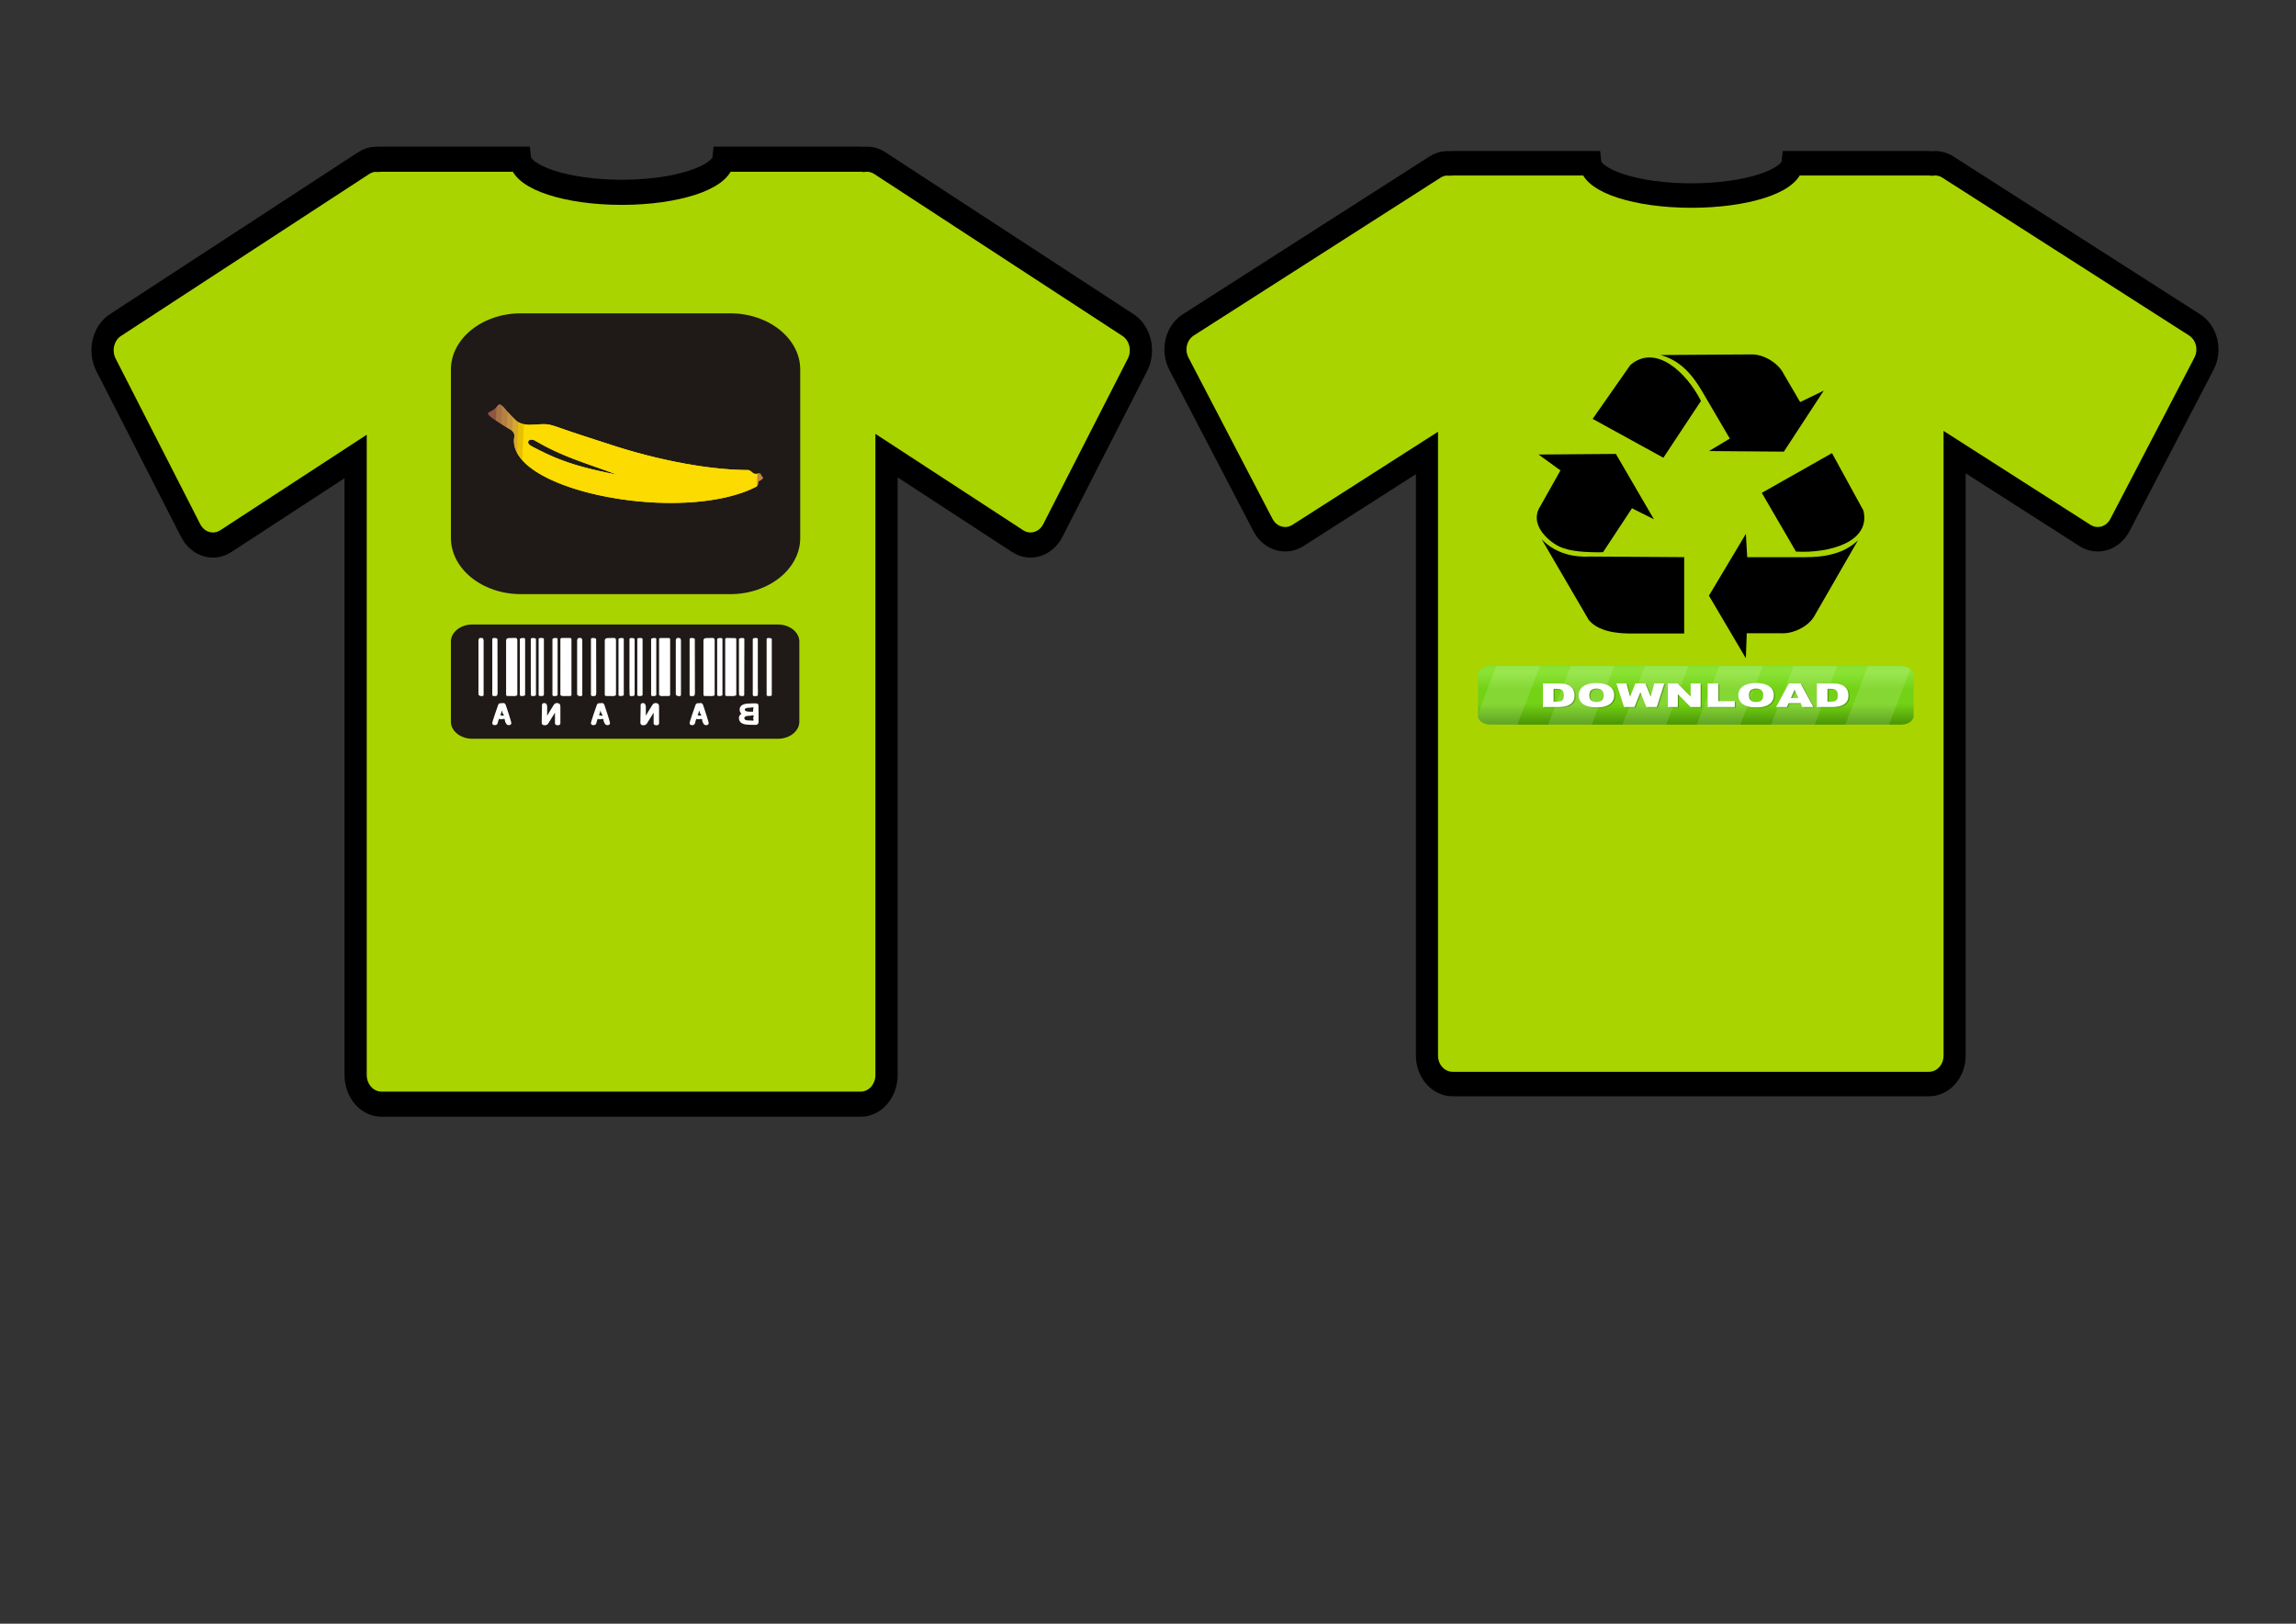 <?xml version="1.0"?><svg width="1052.362" height="744.094" xmlns="http://www.w3.org/2000/svg" xmlns:xlink="http://www.w3.org/1999/xlink">
 <rect width="100%" height="100%" fill="#333333" stroke="none"/>
 <title>grey t shirt template</title>
 <defs>
  <symbol id="svg_48" height="172.516" width="213.118">

   <g transform="translate(-6.919, -207.808)" id="svg_41">
    <path fill="#aad400" stroke="#000000" stroke-width="4.468" stroke-miterlimit="4" d="m64.088,210.044c-0.837,0.023 -1.682,0.251 -2.461,0.701l-49.875,28.796c-2.492,1.439 -3.337,4.598 -1.898,7.09l16.99,29.432c1.439,2.492 4.605,3.337 7.097,1.898l26.066,-15.048l0,109.98c0,2.877 2.321,5.199 5.199,5.199l96.29,0c2.877,0 5.191,-2.321 5.191,-5.199l0,-110.133l26.336,15.201c2.492,1.439 5.651,0.593 7.09,-1.898l16.99,-29.432c1.439,-2.492 0.593,-5.651 -1.898,-7.09l-49.868,-28.796c-1.012,-0.584 -2.139,-0.792 -3.213,-0.664c-0.206,-0.025 -0.415,-0.036 -0.628,-0.036l-27.584,0c-0.408,3.273 -9.411,5.892 -20.436,5.892c-11.025,0 -20.021,-2.62 -20.429,-5.892l-27.84,0c-0.167,0 -0.333,0.014 -0.496,0.029c-0.207,-0.02 -0.411,-0.035 -0.621,-0.029z" id="svg_42"/>
   </g>
  </symbol>
  <symbol id="svg_55" viewBox="0 0 10561 16000">bananafoodbananafruitOpen Clip Art Librarymateyaimage/svg+xml59en
   <path fill="#1f1a17" d="m672,11703l9245,0l33,1l32,3l32,4l32,5l62,16l29,11l30,11l28,13l28,14l27,16l26,17l25,18l25,19l23,20l23,22l21,22l20,23l38,50l16,26l16,27l14,28l13,29l12,29l10,30l9,30l7,31l6,32l4,32l2,33l1,33l0,3007l-1,34l-2,32l-4,32l-6,32l-7,31l-9,31l-10,30l-12,29l-13,28l-14,28l-16,27l-16,26l-38,50l-20,23l-21,23l-23,21l-23,20l-25,20l-25,18l-26,16l-27,16l-28,14l-28,13l-30,12l-29,10l-31,9l-31,7l-32,6l-32,4l-32,2l-33,1l-9245,0l-33,-1l-33,-2l-32,-4l-32,-6l-31,-7l-30,-9l-30,-10l-30,-12l-28,-13l-28,-14l-27,-16l-26,-16l-25,-18l-25,-20l-23,-20l-23,-21l-21,-23l-20,-23l-19,-24l-18,-26l-17,-26l-16,-27l-14,-28l-13,-28l-12,-29l-10,-30l-9,-31l-7,-31l-10,-64l-2,-32l-1,-34l0,-3007l1,-33l2,-33l10,-64l7,-31l9,-30l10,-30l12,-29l13,-29l14,-28l16,-27l17,-26l18,-25l19,-25l20,-23l21,-22l23,-22l23,-20l25,-19l25,-18l26,-17l27,-16l28,-14l28,-13l60,-22l30,-8l31,-8l32,-5l32,-4l33,-3l33,-1z"/>
   <path fill="#1f1a17" d="m2112,0l6337,0l108,3l107,8l105,13l104,19l102,24l100,28l98,34l96,38l93,42l91,47l89,51l86,55l82,59l80,63l77,66l74,70l70,74l66,77l63,80l59,82l55,86l51,89l47,91l42,93l38,96l34,98l28,100l24,102l19,104l13,105l8,107l3,108l0,6337l-3,108l-8,107l-13,106l-19,103l-24,102l-28,100l-34,98l-38,96l-42,94l-47,91l-51,88l-55,86l-59,83l-63,80l-66,76l-70,74l-74,70l-77,66l-80,63l-82,59l-86,55l-89,51l-91,47l-93,43l-96,38l-98,33l-100,29l-102,23l-104,19l-105,13l-107,9l-108,2l-6337,0l-108,-2l-107,-9l-105,-13l-104,-19l-102,-23l-100,-29l-98,-33l-96,-38l-93,-43l-91,-47l-89,-51l-86,-55l-83,-59l-79,-63l-77,-66l-74,-70l-70,-74l-66,-76l-63,-80l-59,-83l-55,-86l-51,-88l-47,-91l-42,-94l-38,-96l-34,-98l-28,-100l-24,-102l-19,-103l-13,-106l-8,-107l-3,-108l0,-6337l3,-108l8,-107l13,-105l19,-104l24,-102l28,-100l34,-98l38,-96l42,-93l47,-91l51,-89l55,-86l59,-82l63,-80l66,-77l70,-74l74,-70l77,-66l79,-63l83,-59l86,-55l89,-51l91,-47l93,-42l96,-38l98,-34l100,-28l102,-24l104,-19l105,-13l107,-8l108,-3z"/>
   <path fill="#8f5444" d="m1293,6028l16,473l-10,-13l-8,-13l-7,-15l-10,-30l-6,-30l-1,-14l-3,-27l-3,-22l-2,-9l-3,-8l-3,-5l-4,-4l-16,-8l-15,-10l-14,-9l-14,-10l-12,-11l-11,-10l-10,-11l-8,-10l-7,-10l-6,-10l-5,-9l-3,-9l-1,-8l0,-7l1,-6l4,-6l12,-15l9,-13l7,-13l6,-13l6,-14l8,-17l10,-21l13,-24l3,-5l7,-7l5,-3l4,-2l10,-2l6,0l12,1l13,2l14,3l16,4z"/>
   <path fill="#bc8942" d="m1129,6197l-1,-23l2,-4l2,-3l12,-15l9,-13l7,-13l6,-13l6,-14l8,-17l10,-21l13,-24l4,-6l5,-5l5,-4l5,-2l7,-1l6,-1l8,0l7,1l36,8l43,10l9,2l19,0l8,-2l9,-2l9,-3l16,-8l16,-11l16,-12l30,-28l22,638l-37,-21l-72,-42l-36,-22l-16,-12l-7,-6l-6,-7l-6,-8l-6,-7l-8,-16l-8,-17l-5,-17l-4,-17l-3,-17l-4,-32l-3,-28l-2,-11l-4,-12l-2,-4l-2,-2l-3,-2l-23,-13l-21,-14l-20,-15l-16,-15l-15,-15l-11,-15l-5,-7l-4,-7l-3,-7l-2,-6z"/>
   <path fill="#fcdb00" d="m1309,6501l-16,-473l8,3l18,4l10,2l9,2l18,0l18,-4l8,-3l8,-4l9,-4l15,-10l16,-12l15,-14l14,-14l15,-14l14,-14l15,-14l14,-12l8,-5l7,-5l8,-5l7,-3l16,-6l8,-1l8,0l12,-1l36,0l29,805l-42,-19l-41,-21l-80,-42l-40,-22l-39,-22l-38,-23l-38,-24l-8,-5l-8,-6l-6,-7l-7,-7z"/>
   <path fill="#fcdb00" d="m1483,6611l-22,-638l28,-28l15,-13l21,-18l8,-5l7,-4l8,-3l7,-3l8,-3l8,-1l8,0l27,-1l54,0l54,-2l28,-1l27,-1l28,-1l31,886l-45,-19l-44,-19l-88,-40l-43,-21l-42,-21l-42,-22l-41,-22z"/>
   <path fill="#fcdb00" d="m1656,6699l-29,-805l168,-4l43,-2l42,-2l43,-3l43,-2l34,960l-45,-16l-88,-34l-43,-17l-43,-18l-42,-18l-42,-19l-41,-20z"/>
   <path fill="#fcdb00" d="m1828,6775l-31,-886l42,-1l42,-2l42,-3l42,-2l42,-3l43,-3l43,-4l43,-3l36,1029l-45,-13l-44,-15l-43,-14l-43,-15l-43,-16l-84,-32l-42,-17z"/>
   <path fill="#fcdb00" d="m2000,6841l-34,-960l126,-9l42,-4l43,-4l42,-4l86,-8l38,1094l-88,-24l-129,-39l-126,-42z"/>
   <path fill="#fcdb00" d="m2172,6897l-36,-1029l41,-4l84,-8l43,-4l84,-10l86,-10l40,1155l-44,-10l-43,-10l-129,-33l-43,-12l-42,-12l-41,-13z"/>
   <path fill="#fcdb00" d="m2343,6946l-38,-1094l168,-20l42,-6l43,-5l42,-6l43,-6l42,1214l-44,-9l-129,-27l-43,-10l-84,-20l-42,-11z"/>
   <path fill="#fcdb00" d="m2514,6987l-40,-1155l42,-6l42,-5l126,-18l42,-7l43,-6l42,-7l45,1269l-44,-7l-43,-7l-86,-16l-42,-8l-43,-9l-84,-18z"/>
   <path fill="#fcdb00" d="m2685,7023l-42,-1214l42,-6l42,-7l42,-6l126,-21l43,-7l42,-8l46,1323l-129,-18l-43,-7l-42,-7l-43,-7l-42,-8l-42,-7z"/>
   <path fill="#fcdb00" d="m2856,7052l-45,-1269l126,-21l43,-8l42,-8l42,-7l42,-8l43,-9l48,1374l-43,-4l-129,-15l-43,-6l-84,-12l-42,-7z"/>
   <path fill="#fcdb00" d="m3026,7077l-46,-1323l42,-8l42,-7l84,-16l42,-9l43,-8l84,-18l50,1423l-43,-3l-86,-8l-42,-4l-43,-4l-42,-5l-43,-5l-42,-5z"/>
   <path fill="#fcdb00" d="m3197,7096l-48,-1374l84,-16l210,-45l43,-9l51,1469l-86,-4l-42,-3l-86,-6l-126,-12z"/>
   <path fill="#fcdb00" d="m3367,7111l-50,-1423l168,-36l43,-10l42,-10l42,-9l42,-11l53,1516l-43,-1l-43,-2l-42,-2l-43,-2l-42,-2l-43,-2l-84,-6z"/>
   <path fill="#fcdb00" d="m3537,7121l-51,-1469l294,-70l42,-11l55,1560l-43,-1l-43,0l-42,-1l-43,-1l-42,-1l-43,-2l-84,-4z"/>
   <path fill="#fcdb00" d="m3707,7128l-53,-1516l126,-30l210,-55l56,1603l-42,0l-43,1l-85,0l-42,-1l-43,0l-84,-2z"/>
   <path fill="#fcdb00" d="m3877,7131l-55,-1560l126,-33l43,-11l42,-11l42,-12l42,-11l42,-12l57,1644l-43,1l-42,2l-43,1l-42,1l-42,0l-43,1l-84,0z"/>
   <path fill="#fcdb00" d="m4046,7130l-56,-1603l43,-11l42,-12l42,-11l210,-60l58,1684l-42,2l-43,2l-84,4l-43,1l-42,2l-42,1l-43,1z"/>
   <path fill="#fcdb00" d="m4216,7125l-57,-1644l168,-48l42,-13l42,-12l84,-26l60,1723l-43,3l-84,6l-43,3l-84,4l-43,2l-42,2z"/>
   <path fill="#fcdb00" d="m4385,7117l-58,-1684l42,-13l42,-12l210,-65l41,-14l62,1760l-42,5l-43,4l-42,3l-42,4l-43,3l-84,6l-43,3z"/>
   <path fill="#fcdb00" d="m4555,7105l-60,-1723l126,-39l42,-14l42,-13l42,-14l41,-14l42,-14l63,1797l-42,5l-43,5l-84,8l-42,5l-43,4l-42,3l-42,4z"/>
   <path fill="#fcdb00" d="m4724,7089l-62,-1760l43,-13l168,-56l41,-14l42,-14l42,-15l64,1832l-42,5l-42,6l-43,6l-126,15l-43,4l-42,4z"/>
   <path fill="#fcdb00" d="m4893,7071l-63,-1797l42,-14l43,-14l42,-14l42,-15l41,-15l42,-14l84,-30l65,1865l-42,7l-43,6l-42,7l-42,6l-42,5l-42,6l-43,6l-42,5z"/>
   <path fill="#fcdb00" d="m5062,7049l-64,-1832l42,-14l126,-45l42,-16l84,-30l41,-16l66,1898l-42,8l-168,28l-42,6l-43,7l-42,6z"/>
   <path fill="#fcdb00" d="m5231,7023l-65,-1865l42,-15l42,-16l42,-15l126,-48l41,-16l42,-16l67,1930l-210,40l-43,7l-84,14z"/>
   <path fill="#fcdb00" d="m5399,6994l-66,-1898l120,-45l40,-16l40,-15l40,-16l39,-16l40,-15l16,-7l36,1027l-38,18l-37,17l-74,36l76,-18l37,-10l37,-9l31,899l-41,9l-126,27l-43,8l-42,8l-42,9l-43,7z"/>
   <path fill="#fcdb00" d="m5568,6962l-67,-1930l19,-7l18,-8l38,-14l19,-8l19,-7l19,-8l19,-7l183,-74l36,1017l-40,18l-40,19l-40,18l-39,18l-40,19l-39,18l-78,38l123,-30l40,-10l117,-30l38,-10l32,903l-84,20l-42,9l-42,10l-84,18l-43,9l-42,9z"/>
   <path fill="#fcdb00" d="m5736,6926l-31,-899l44,-11l86,-22l84,-22l41,-12l41,-11l40,-11l32,906l-42,11l-41,10l-42,11l-42,10l-42,11l-43,10l-42,10l-43,9zm-32,-933l-36,-1027l335,-135l35,1011l-42,19l-42,18l-168,76l-82,38z"/>
   <path fill="#fcdb00" d="m5905,6887l-32,-903l44,-12l43,-12l43,-11l42,-12l42,-11l82,-24l40,-12l32,906l-42,12l-41,12l-42,12l-126,33l-43,11l-42,11zm-34,-971l-36,-1017l45,-18l43,-18l43,-17l84,-34l40,-16l41,-16l39,-16l35,1004l-42,19l-42,18l-42,19l-42,18l-42,19l-41,18l-42,19l-41,18z"/>
   <path fill="#fcdb00" d="m6073,6844l-32,-906l44,-12l86,-24l42,-13l42,-12l41,-12l41,-13l40,-12l32,905l-42,13l-41,13l-42,12l-42,13l-126,36l-43,12zm-35,-1002l-35,-1011l44,-18l44,-17l43,-17l42,-17l82,-34l40,-16l39,-16l35,999l-42,19l-42,18l-42,19l-84,36l-41,18l-42,19l-41,18z"/>
   <path fill="#fcdb00" d="m6241,6796l-32,-906l44,-12l86,-26l42,-13l42,-14l82,-26l40,-14l32,904l-42,14l-41,14l-42,14l-41,13l-43,13l-42,14l-42,13l-43,12zm-36,-1028l-35,-1004l45,-18l43,-18l86,-34l82,-34l40,-16l39,-16l34,993l-84,38l-42,18l-42,19l-41,18l-84,36l-41,18z"/>
   <path fill="#fcdb00" d="m6409,6745l-32,-905l44,-14l43,-14l126,-42l41,-14l41,-15l41,-14l31,901l-82,30l-42,15l-41,15l-43,14l-42,15l-42,14l-43,14zm-37,-1050l-35,-999l45,-18l44,-18l43,-17l84,-34l40,-17l40,-16l39,-16l34,985l-84,38l-42,20l-42,18l-41,19l-42,19l-41,18l-42,18z"/>
   <path fill="#fcdb00" d="m6577,6689l-32,-904l43,-14l86,-30l42,-15l41,-16l42,-15l41,-16l40,-16l32,899l-41,17l-41,16l-126,48l-42,15l-43,16l-42,15zm-38,-1068l-34,-993l45,-18l44,-18l43,-18l42,-17l82,-34l78,-32l34,975l-126,60l-42,19l-41,19l-42,19l-41,19l-42,19z"/>
   <path fill="#fcdb00" d="m6744,6628l-31,-901l43,-16l42,-16l43,-16l42,-17l41,-16l42,-17l41,-17l40,-18l32,896l-123,54l-126,51l-43,17l-43,16zm-38,-1083l-34,-985l45,-19l44,-18l43,-18l43,-17l41,-18l40,-16l40,-17l39,-17l33,963l-42,22l-42,20l-42,21l-42,20l-41,20l-42,20l-41,20l-42,19z"/>
   <path fill="#fcdb00" d="m6912,6562l-32,-899l43,-17l42,-17l126,-54l41,-18l41,-19l42,-19l31,893l-41,20l-123,57l-42,19l-43,18l-42,19l-43,17zm-39,-1096l-34,-975l45,-19l44,-19l44,-18l42,-18l41,-17l80,-34l39,-17l33,948l-126,66l-42,21l-41,21l-42,20l-41,21l-42,20z"/>
   <path fill="#fcdb00" d="m7079,6490l-32,-896l43,-18l84,-38l41,-20l42,-19l42,-20l82,-42l31,890l-40,22l-40,21l-41,20l-42,21l-84,40l-43,20l-43,19zm-39,-1107l-33,-963l22,-9l46,-20l44,-18l21,-10l22,-9l21,-9l22,-10l22,-9l40,-18l20,-8l36,-16l18,-7l32,928l-42,23l-42,24l-41,22l-42,23l-42,22l-41,22l-42,21l-41,21z"/>
   <path fill="#fcdb00" d="m7246,6412l-31,-893l41,-20l42,-20l42,-21l41,-21l42,-21l42,-22l41,-22l42,-23l31,884l-80,46l-82,46l-42,22l-86,44l-43,21zm-39,-1115l-33,-948l9,-4l53,-23l49,-21l44,-19l42,-18l38,-15l36,-14l33,-12l30,-11l32,895l-84,50l-42,24l-41,24l-42,23l-41,24l-42,22l-41,23z"/>
   <path fill="#fcdb00" d="m7412,6327l-31,-890l42,-21l41,-22l42,-22l41,-23l84,-46l41,-24l42,-25l31,875l-39,26l-40,25l-41,26l-41,25l-42,24l-43,25l-43,24l-44,23zm-39,-1122l-32,-928l56,-23l51,-20l45,-17l41,-14l39,-11l36,-9l34,-6l34,-5l29,830l-84,54l-42,26l-41,25l-42,25l-41,25l-41,24l-42,24z"/>
   <path fill="#fcdb00" d="m7579,6233l-31,-884l82,-46l41,-24l42,-24l41,-25l42,-25l42,-26l43,-26l30,859l-39,29l-80,56l-41,28l-42,27l-43,28l-43,26l-44,27zm-39,-1126l-32,-895l24,-8l22,-7l22,-6l40,-10l40,-6l19,-3l19,-1l20,-2l41,0l43,1l48,2l25,719l-41,29l-84,56l-41,27l-42,27l-41,26l-41,25l-41,26z"/>
   <path fill="#fcdb00" d="m7745,6129l-31,-875l41,-24l123,-75l42,-26l84,-54l43,-28l29,831l-38,33l-39,32l-40,32l-41,31l-42,32l-43,31l-43,30l-45,30zm-39,-1127l-29,-830l33,-2l34,-1l36,0l39,1l42,3l47,3l51,4l57,4l21,591l-9,5l-8,6l-18,12l-37,27l-38,27l-74,52l-74,50l-37,24l-36,24z"/>
   <path fill="#fcdb00" d="m7911,6012l-30,-859l30,-19l31,-19l62,-40l31,-21l32,-20l31,-21l32,-22l15,-10l13,-10l11,-11l11,-10l10,-11l8,-11l7,-11l6,-11l29,814l-37,38l-38,38l-39,37l-41,36l-41,37l-44,36l-44,35l-45,35zm-40,-1121l-25,-719l29,2l30,2l33,2l35,3l37,3l41,2l43,3l46,3l12,1l34,0l21,593l-7,-8l-8,-7l-9,-6l-10,-5l-11,-4l-11,-3l-12,-2l-13,-1l-14,1l-14,2l-15,3l-15,5l-16,7l-17,8l-16,10l-17,12l-33,24l-33,23l-32,23l-33,23z"/>
   <path fill="#fcdb00" d="m8076,5878l-29,-831l20,-14l63,-42l17,-11l15,-12l13,-13l11,-12l10,-13l9,-12l7,-13l6,-13l4,-12l3,-12l2,-12l0,-12l-2,-22l-3,-10l-5,-10l-5,-9l-6,-8l-7,-8l-8,-7l-9,-6l-10,-5l-10,-4l-12,-3l-24,-2l-14,1l-14,2l-14,3l-15,5l-32,14l-21,-591l29,2l30,2l32,2l33,2l29,1l28,0l28,-2l27,-2l27,-3l52,-10l24,-7l48,1355l-35,46l-36,46l-38,45l-40,44l-42,44l-44,44l-45,43l-47,42z"/>
   <path fill="#fcdb00" d="m8240,5720l-29,-814l5,-8l3,-9l3,-8l2,-9l2,-8l1,-8l0,-16l-1,-8l-1,-7l-4,-14l-3,-7l-3,-6l-8,-12l-21,-593l26,-1l24,-1l48,-6l24,-4l22,-5l23,-6l21,-6l42,-14l20,-8l19,-9l18,-9l17,-9l17,-10l15,-10l41,1147l-14,32l-30,62l-17,30l-17,31l-18,30l-19,31l-20,30l-21,29l-21,30l-23,29l-23,30l-24,29l-24,28l-26,29l-26,28z"/>
   <path fill="#e9c000" d="m8403,5524l-48,-1355l20,-5l20,-7l19,-7l18,-7l18,-8l17,-8l17,-9l15,-8l15,-10l14,-9l14,-10l24,-20l11,-10l10,-11l9,-11l24,-29l23,-29l22,-27l21,-27l18,512l-8,10l-16,22l-12,24l-6,13l-5,13l-4,14l-4,15l-2,15l-3,16l-1,16l0,36l1,19l2,20l4,28l2,29l2,28l1,29l0,56l-1,28l-2,28l-6,56l-4,28l-5,27l-6,28l-6,27l-14,54l-8,27l-9,27l-10,27l-10,26l-11,27l-11,26l-12,26l-13,26l-42,78l-15,25l-16,26l-51,75z"/>
   <path fill="#d5a831" d="m8563,5242l-41,-1147l22,-16l20,-16l17,-17l15,-17l38,-47l35,-44l33,-41l31,-40l30,-39l29,-38l56,-76l21,590l-47,33l-44,33l-22,17l-20,17l-18,19l-17,20l-8,10l-8,11l-7,11l-12,24l-5,12l-5,13l-4,14l-3,14l-3,15l-2,16l-1,16l0,35l1,18l2,20l5,37l2,38l2,37l0,37l-1,37l-2,37l-4,37l-5,36l-6,36l-7,36l-8,36l-10,36l-22,70l-13,35l-14,35z"/>
   <path fill="#c59340" d="m8704,4429l-18,-512l32,-41l30,-39l30,-38l84,-114l28,-40l29,-42l27,-37l23,-32l22,-27l19,-23l24,679l-29,23l-30,24l-31,25l-33,26l-28,22l-56,40l-54,40l-25,21l-12,10l-11,11l-11,12l-10,12z"/>
   <path fill="#b68144" d="m8869,4294l-21,-590l18,-25l17,-24l36,-52l30,-42l27,-36l24,-29l21,-24l10,-9l9,-8l8,-7l9,-6l7,-4l8,-4l7,-2l6,-1l7,1l6,1l6,2l5,3l12,8l5,6l6,6l11,15l12,17l12,19l14,21l1,1l17,497l-29,24l-31,25l-33,27l-35,28l-36,30l-39,32l-41,33l-44,34l-10,9l-22,16l-10,8z"/>
   <path fill="#a87247" d="m9034,4163l-24,-679l16,-17l15,-13l13,-10l12,-7l5,-2l6,-2l10,-2l15,3l4,2l9,6l9,8l9,9l8,12l19,27l21,32l8,12l9,13l10,11l9,12l21,22l22,21l22,19l24,19l25,17l26,17l7,187l-26,25l-29,27l-34,31l-38,33l-44,36l-48,40l-53,44l-58,47z"/>
   <path fill="#8f5444" d="m9199,4028l-17,-497l9,14l10,14l11,13l11,12l12,13l11,12l13,11l12,11l26,21l28,20l28,19l30,18l16,9l13,10l6,5l5,6l4,5l3,6l4,12l0,13l-1,7l-2,7l-3,8l-4,8l-6,9l-6,10l-7,10l-9,10l-20,23l-25,26l-30,28l-35,32l-41,35l-46,40z"/>
   <path fill="#8f5444" d="m9364,3880l-7,-187l26,16l12,7l10,7l9,7l8,7l5,8l4,8l3,9l0,10l-1,10l-3,11l-6,11l-7,13l-10,14l-12,15l-15,16l-16,18z"/>
   <path fill="#fff" d="m2268,14343l-1,12l-2,10l-2,5l-2,4l-3,4l-6,6l-4,3l-4,2l-5,2l-10,2l-12,1l-115,0l-24,1l-17,0l-10,1l-3,0l2,1l3,0l-28,-2l-24,-4l-11,-2l-10,-3l-9,-3l-8,-3l-7,-3l-6,-4l-9,-9l-4,-5l-4,-10l0,-2087l1,-11l2,-10l4,-8l3,-3l3,-4l3,-2l4,-3l4,-2l5,-1l10,-3l13,0l231,-4l12,1l11,2l4,2l5,2l3,3l4,3l3,3l3,4l2,4l2,5l2,10l1,12l0,2081zm-415,-309l0,152l-1,26l-1,24l0,22l-1,20l0,36l-1,15l0,20l-1,6l-2,5l-3,5l-4,5l-4,4l-6,4l-6,3l-14,6l-18,4l-21,2l-25,1l-12,-1l-11,-2l-4,-2l-5,-2l-3,-3l-4,-3l-3,-3l-3,-4l-2,-4l-2,-5l-2,-10l-1,-12l-4,-2081l1,-12l3,-10l2,-5l2,-4l3,-4l3,-3l8,-6l10,-4l11,-2l13,-1l25,1l22,2l10,2l9,2l8,3l7,3l6,3l6,4l4,4l4,5l3,5l2,5l2,6l0,1778zm-418,309l-1,13l-3,11l-1,5l-3,4l-2,4l-3,4l-3,3l-4,3l-4,2l-5,2l-10,2l-12,1l-55,-3l-11,-1l-10,-2l-8,-4l-3,-2l-6,-6l-2,-4l-3,-4l-1,-4l-2,-10l-1,-11l0,-26l-1,-32l-1,-37l-2,-43l2,-42l1,-37l1,-31l0,-1836l1,-12l3,-15l3,-4l2,-4l9,-9l8,-4l10,-2l11,-1l22,0l20,1l17,2l14,4l12,6l5,3l4,4l3,4l6,10l1,5l2,12l0,2081zm-419,-2081l0,2093l-3,10l-2,5l-4,8l-3,3l-8,6l-8,4l-11,2l-12,1l-51,0l-12,-1l-10,-2l-5,-2l-4,-2l-8,-6l-3,-3l-3,-4l-2,-4l-2,-5l-3,-10l-2,-12l0,-2087l1,-6l2,-5l3,-5l4,-5l4,-4l5,-4l6,-3l7,-3l8,-3l8,-2l9,-2l21,-2l24,-1l13,1l11,2l5,2l4,2l8,6l3,3l3,4l2,4l2,5l2,10l1,12zm331,3216l-9,-1l-8,-1l-8,-2l-7,-2l-7,-3l-7,-5l-6,-4l-6,-6l-5,-6l-5,-7l-8,-16l-9,-30l-2,-12l0,-385l1,-38l1,-36l0,-34l1,-31l0,-56l1,-25l0,-33l1,-9l4,-18l6,-14l5,-7l10,-10l6,-5l7,-3l16,-6l18,-2l10,-1l59,0l52,1l47,2l42,2l35,2l31,3l24,4l20,4l21,6l20,7l18,8l17,9l16,10l14,11l13,12l12,13l10,14l9,15l7,16l6,16l5,18l3,19l3,20l0,21l-1,24l-2,22l-4,22l-6,19l-4,10l-4,9l-5,8l-5,9l-5,8l-6,7l-6,8l-6,7l18,18l8,10l7,9l7,10l6,9l6,10l5,10l8,20l4,11l2,10l2,11l2,10l1,11l0,11l-1,23l-2,22l-3,21l-5,20l-6,19l-16,34l-22,30l-13,13l-15,13l-15,11l-17,10l-19,9l-19,8l-22,7l-21,5l-28,5l-33,3l-39,3l-44,3l-49,1l-56,1l-61,1zm80,-495l108,0l18,-1l17,-2l30,-4l13,-4l12,-4l10,-4l9,-5l8,-6l7,-6l6,-7l4,-7l3,-8l2,-9l1,-9l-1,-9l-4,-16l-10,-14l-6,-6l-8,-5l-9,-5l-9,-4l-12,-4l-12,-3l-13,-3l-15,-2l-15,-1l-17,-1l-18,0l-8,-1l-10,-1l-11,-2l-13,-3l-13,-4l-11,-2l-10,-1l-8,-1l-8,1l-8,2l-8,3l-9,5l7,27l4,20l3,14l1,7l0,64l1,9l2,12zm99,153l-8,-1l-10,-1l-11,-3l-26,-8l-11,-3l-10,-2l-17,0l-7,2l-6,2l-5,4l-4,4l-3,6l-2,7l0,14l2,7l3,10l8,22l2,9l2,8l1,6l-2,14l-1,9l-3,10l-2,10l-2,9l-1,8l0,16l1,10l1,9l1,7l4,-1l8,-1l13,-1l18,-1l23,-2l28,-1l33,-2l37,-2l13,-1l13,-2l11,-2l11,-3l10,-3l9,-4l8,-5l7,-5l12,-12l5,-7l3,-7l3,-8l3,-9l1,-9l0,-20l-2,-10l-3,-10l-5,-8l-6,-8l-7,-7l-8,-7l-20,-10l-13,-5l-13,-4l-15,-3l-16,-2l-17,-2l-19,-1l-19,0zm2236,-950l0,135l-1,9l-3,10l-2,8l-4,8l-10,14l-7,5l-7,6l-16,8l-10,3l-10,2l-12,2l-12,1l-12,0l-12,-1l-10,-2l-5,-2l-4,-2l-4,-3l-3,-3l-3,-4l-4,-8l-2,-5l-2,-11l-1,-13l0,-2027l1,-24l3,-22l3,-9l2,-9l3,-8l3,-7l3,-6l4,-5l5,-5l4,-3l5,-3l5,-2l6,-2l62,0l6,2l5,2l5,3l5,4l4,5l4,6l3,7l6,16l3,10l2,10l3,24l1,27l0,1859zm-418,157l-1,13l-3,11l-1,5l-9,12l-3,3l-4,3l-10,4l-11,2l-13,1l-51,-3l-12,-2l-5,-2l-5,-3l-5,-4l-8,-10l-4,-7l-3,-7l-3,-8l-2,-9l-2,-10l-4,-22l-1,-25l0,7l0,-164l3,-1866l2,-12l2,-5l3,-5l4,-5l4,-4l5,-4l6,-3l7,-3l8,-3l18,-4l21,-2l25,-1l12,1l10,2l5,2l4,2l8,6l3,3l3,4l2,4l2,5l2,10l1,12l0,2081zm-418,-1812l0,1812l-1,12l-3,10l-1,5l-3,4l-2,4l-3,3l-4,3l-3,3l-5,2l-4,2l-10,2l-12,1l-139,0l-21,1l-15,0l-9,1l-2,0l1,1l3,0l-25,-2l-21,-4l-10,-2l-9,-3l-21,-9l-5,-4l-4,-5l-4,-4l-3,-5l-2,-5l-1,-5l-1,-6l0,-2045l2,-20l3,-18l2,-8l3,-7l2,-6l4,-6l3,-5l4,-5l4,-4l5,-3l10,-4l6,-1l94,0l36,1l31,1l25,1l20,1l14,2l9,1l7,2l12,4l10,6l5,4l9,9l6,10l6,12l4,14l3,16l0,236zm-415,1812l-1,12l-3,10l-1,5l-6,8l-6,6l-4,3l-10,4l-11,2l-13,1l-24,-1l-22,-2l-18,-4l-8,-3l-7,-3l-6,-3l-10,-8l-4,-5l-3,-5l-2,-5l-1,-6l0,-2087l1,-12l2,-10l2,-5l6,-8l3,-3l8,-6l4,-2l5,-2l12,-2l13,-1l24,1l21,2l10,2l8,2l8,3l7,3l6,3l10,8l6,10l2,5l2,12l0,2081zm753,1146l-9,-1l-8,-1l-14,-4l-14,-8l-6,-4l-6,-6l-5,-6l-5,-7l-8,-16l-4,-10l-6,-20l-2,-12l-12,-55l-10,-41l-5,-16l-3,-12l-4,-9l-3,-5l-14,0l-12,5l-11,3l-12,2l-13,1l-8,-1l-9,-1l-12,-1l-12,-3l-13,-2l-12,-2l-9,-1l-8,0l-6,1l-8,2l-9,3l-10,5l4,10l-2,32l-3,17l-3,16l-4,16l-5,16l-6,16l-7,16l-8,20l-9,16l-5,8l-5,7l-5,6l-6,5l-5,5l-12,8l-6,3l-6,2l-7,1l-6,1l-7,1l-10,-1l-9,-1l-8,-1l-8,-3l-7,-2l-7,-4l-6,-4l-5,-5l-5,-6l-4,-6l-6,-14l-2,-8l-2,-9l-1,-9l0,-10l1,-9l2,-13l3,-17l5,-22l13,-58l18,-75l23,-92l29,-111l34,-128l39,-146l6,-18l7,-15l7,-13l9,-11l4,-4l5,-4l10,-6l10,-4l6,0l6,-1l8,0l11,1l14,1l16,2l16,1l14,2l12,0l10,1l5,0l10,2l4,2l5,3l8,6l4,5l7,10l7,12l7,15l5,17l41,147l36,128l30,111l24,93l19,74l14,57l5,22l3,17l2,13l1,8l0,9l-1,9l-2,9l-2,8l-3,7l-3,6l-4,6l-5,6l-5,4l-6,4l-7,4l-7,3l-8,2l-8,1l-9,1l-10,1zm-207,-553l-6,21l-10,42l-4,20l-3,10l-4,11l-4,10l-5,10l-7,11l-6,10l-8,11l-9,11l0,11l14,8l12,6l9,3l9,1l8,-1l15,-5l22,-8l27,-11l-5,-7l-5,-8l-4,-8l-5,-9l-4,-10l-6,-22l-3,-13l-6,-25l-4,-24l-5,-23l-3,-22zm2106,-1150l0,277l-1,51l-1,46l0,42l-1,37l0,32l-1,27l0,39l-1,14l-2,13l-1,5l-3,5l-2,4l-6,8l-3,3l-4,2l-4,3l-15,3l-6,0l-25,-1l-21,-2l-10,-2l-8,-2l-8,-3l-7,-3l-12,-8l-4,-4l-4,-5l-3,-6l-2,-5l-1,-7l-1,-6l0,-2081l2,-12l2,-5l6,-10l10,-8l6,-3l14,-6l18,-4l20,-2l24,-1l13,1l11,2l5,2l4,2l5,3l6,6l3,4l2,4l2,5l3,10l1,12l0,1524zm-237,557l0,12l-3,10l-2,5l-2,4l-3,4l-6,6l-4,3l-4,2l-5,2l-11,2l-12,1l-26,0l-19,-1l-17,-2l-14,-4l-6,-3l-10,-6l-8,-8l-3,-5l-2,-5l-1,-5l-2,-12l0,-2081l1,-12l3,-10l1,-5l3,-4l2,-4l4,-3l3,-3l4,-3l4,-2l5,-2l11,-2l13,-1l53,0l13,1l10,2l10,4l4,3l6,6l3,4l2,4l2,5l3,10l0,2093zm-418,0l-1,13l-2,11l-2,5l-2,4l-6,8l-4,3l-3,3l-5,2l-4,2l-11,2l-12,1l-25,-1l-21,-2l-18,-4l-8,-3l-6,-3l-7,-4l-5,-4l-4,-4l-4,-5l-3,-6l-2,-5l-1,-7l0,-2099l3,-10l2,-5l4,-8l3,-3l4,-3l3,-3l5,-2l4,-2l11,-2l12,-1l23,1l21,2l10,2l8,2l8,3l7,3l6,3l10,8l4,5l6,10l2,12l0,2081zm-240,-921l0,926l-6,15l-8,8l-5,4l-6,3l-6,4l-7,3l-9,2l-8,3l-20,4l-23,3l0,-1l-5,0l-10,-1l-15,0l-21,-1l-135,0l-12,-1l-10,-2l-5,-2l-4,-2l-4,-3l-6,-6l-3,-4l-2,-4l-2,-5l-2,-10l-1,-12l0,-2081l1,-12l2,-10l2,-5l2,-4l3,-4l6,-6l4,-3l4,-2l5,-2l10,-2l12,-1l233,0l12,1l10,2l5,2l4,2l4,3l6,6l3,4l2,4l2,5l2,10l1,12l0,1160zm400,1714l0,-346l2,-16l4,-28l3,-13l4,-12l4,-11l4,-9l5,-9l5,-8l6,-6l7,-6l7,-5l7,-3l8,-3l18,-2l9,1l8,1l7,1l8,2l6,3l12,8l5,5l8,12l3,7l2,7l2,9l2,8l1,10l0,107l1,39l0,43l1,46l0,49l2,106l1,50l0,46l1,42l0,40l1,35l0,62l-2,22l-1,10l-6,18l-4,7l-10,14l-6,5l-7,5l-7,4l-8,3l-9,3l-10,2l-10,1l-20,0l-9,-1l-8,-1l-8,-2l-16,-6l-14,-8l-7,-5l-6,-5l-6,-6l-6,-7l-5,-7l-6,-7l-5,-9l-31,-62l-27,-53l-26,-52l-25,-51l-25,-49l-24,-48l-23,-48l-23,-46l0,392l-1,10l-2,18l-3,8l-6,14l-4,6l-5,5l-6,5l-6,4l-14,6l-9,2l-8,2l-10,1l-20,0l-9,-1l-8,-1l-8,-3l-7,-2l-7,-4l-6,-4l-10,-10l-4,-6l-6,-14l-4,-16l-1,-9l0,-606l1,-23l0,-18l1,-14l1,-9l5,-25l4,-10l3,-8l5,-8l10,-14l6,-6l7,-5l7,-4l8,-4l8,-3l9,-3l30,-3l15,1l13,3l6,2l7,3l6,3l6,4l11,8l10,11l9,13l9,14l22,43l72,144l26,54l27,55l27,58l29,61zm2077,-950l0,135l-1,9l-3,10l-2,8l-4,8l-10,14l-7,5l-7,6l-16,8l-10,3l-10,2l-12,2l-12,1l-12,0l-12,-1l-10,-2l-5,-2l-4,-2l-4,-3l-3,-3l-3,-4l-4,-8l-2,-5l-2,-11l-1,-13l0,-2027l1,-24l3,-22l3,-9l2,-9l3,-8l3,-7l3,-6l8,-10l10,-6l5,-2l6,-2l62,0l6,2l5,2l5,3l5,4l4,5l4,6l3,7l6,16l2,10l3,10l3,24l1,27l0,1859zm-418,157l-1,13l-3,11l-1,5l-9,12l-3,3l-4,3l-10,4l-11,2l-13,1l-51,-3l-12,-2l-5,-2l-5,-3l-5,-4l-8,-10l-4,-7l-3,-7l-3,-8l-2,-9l-2,-10l-4,-22l-1,-25l0,7l0,-164l3,-1866l2,-12l2,-5l3,-5l4,-5l4,-4l5,-4l6,-3l7,-3l8,-3l18,-4l21,-2l25,-1l12,1l10,2l5,2l4,2l8,6l3,3l2,4l3,4l2,5l2,10l1,12l0,2081zm-418,-1812l0,1812l-1,12l-3,10l-1,5l-3,4l-2,4l-3,3l-4,3l-3,3l-5,2l-4,2l-10,2l-12,1l-139,0l-21,1l-15,0l-9,1l-2,0l1,1l3,0l-25,-2l-21,-4l-10,-2l-9,-3l-21,-9l-5,-4l-4,-5l-4,-4l-3,-5l-2,-5l-1,-5l-1,-6l0,-2045l2,-20l3,-18l2,-8l3,-7l2,-6l4,-6l3,-5l4,-5l4,-4l5,-3l10,-4l6,-1l94,0l36,1l31,1l25,1l20,1l14,2l9,1l7,2l12,4l10,6l5,4l9,9l6,10l6,12l4,14l3,16l0,236zm-415,1812l-1,12l-3,10l-2,5l-2,4l-3,4l-6,6l-4,3l-10,4l-11,2l-13,1l-24,-1l-22,-2l-18,-4l-8,-3l-7,-3l-6,-3l-10,-8l-4,-5l-3,-5l-2,-5l-1,-6l0,-2087l1,-12l2,-10l2,-5l3,-4l2,-4l4,-3l3,-3l5,-3l4,-2l5,-2l12,-2l13,-1l24,1l21,2l10,2l8,2l8,3l7,3l6,3l10,8l6,10l2,5l2,12l0,2081zm753,1146l-9,-1l-8,-1l-7,-2l-8,-2l-6,-4l-7,-4l-6,-4l-6,-6l-5,-6l-5,-7l-8,-16l-4,-10l-6,-20l-2,-12l-12,-55l-10,-41l-5,-16l-3,-12l-4,-9l-3,-5l-14,0l-12,5l-11,3l-12,2l-13,1l-8,-1l-9,-1l-12,-1l-12,-3l-13,-2l-12,-2l-9,-1l-8,0l-6,1l-8,2l-9,3l-10,5l4,10l-2,32l-3,17l-3,16l-4,16l-5,16l-6,16l-7,16l-8,20l-9,16l-5,8l-5,7l-5,6l-6,5l-5,5l-12,8l-6,3l-6,2l-7,1l-6,1l-7,1l-10,-1l-9,-1l-8,-1l-8,-3l-7,-2l-7,-4l-6,-4l-5,-5l-5,-6l-4,-6l-6,-14l-2,-8l-2,-9l-1,-9l0,-10l1,-9l2,-13l3,-17l5,-22l13,-58l18,-75l23,-92l29,-111l34,-128l39,-146l6,-18l7,-15l7,-13l9,-11l4,-4l5,-4l4,-3l6,-3l10,-4l6,0l6,-1l8,0l11,1l14,1l16,2l16,1l14,2l12,0l10,1l5,0l10,2l4,2l5,3l8,6l4,5l7,10l7,12l7,15l5,17l41,147l36,128l30,111l24,93l19,74l14,57l5,22l3,17l2,13l1,8l0,9l-1,9l-2,9l-2,8l-3,7l-3,6l-4,6l-5,6l-5,4l-6,4l-7,4l-7,3l-8,2l-8,1l-9,1l-10,1zm-207,-553l-6,21l-10,42l-4,20l-3,10l-4,11l-4,10l-5,10l-7,11l-6,10l-8,11l-9,11l0,11l14,8l12,6l9,3l9,1l8,-1l15,-5l22,-8l27,-11l-5,-7l-5,-8l-4,-8l-5,-9l-4,-10l-6,-22l-3,-13l-6,-25l-4,-24l-5,-23l-3,-22zm2106,-1150l0,277l-1,51l-1,46l0,42l-1,37l0,32l-1,27l0,39l-1,14l-2,13l-1,5l-3,5l-2,4l-6,8l-3,3l-4,2l-4,3l-15,3l-6,0l-25,-1l-21,-2l-10,-2l-8,-2l-8,-3l-7,-3l-12,-8l-4,-4l-4,-5l-3,-6l-2,-5l-1,-7l-1,-6l0,-2081l2,-12l2,-5l6,-10l10,-8l6,-3l14,-6l8,-2l10,-2l20,-2l24,-1l13,1l11,2l5,2l4,2l8,6l3,3l3,4l2,4l2,5l3,10l1,12l0,1524zm-237,557l-1,12l-2,10l-2,5l-2,4l-3,4l-6,6l-4,3l-4,2l-5,2l-11,2l-12,1l-26,0l-19,-1l-17,-2l-14,-4l-6,-3l-10,-6l-8,-8l-3,-5l-2,-5l-1,-5l-2,-12l0,-2081l1,-12l3,-10l1,-5l3,-4l2,-4l4,-3l3,-3l4,-3l4,-2l5,-2l11,-2l13,-1l53,0l13,1l10,2l10,4l4,3l6,6l3,4l2,4l2,5l2,10l1,12l0,2081zm-418,0l-1,13l-2,11l-2,5l-2,4l-6,8l-4,3l-3,3l-5,2l-4,2l-11,2l-12,1l-25,-1l-21,-2l-18,-4l-8,-3l-6,-3l-7,-4l-5,-4l-4,-4l-4,-5l-3,-6l-2,-5l-1,-7l0,-2099l3,-10l2,-5l4,-8l3,-3l4,-3l3,-3l5,-2l4,-2l11,-2l11,-1l24,1l21,2l10,2l8,2l8,3l7,3l6,3l10,8l4,5l6,10l2,12l0,2081zm-240,-921l0,926l-6,15l-8,8l-5,4l-6,3l-6,4l-7,3l-9,2l-8,3l-20,4l-23,3l0,-1l-5,0l-10,-1l-15,0l-21,-1l-135,0l-12,-1l-10,-2l-5,-2l-4,-2l-4,-3l-6,-6l-3,-4l-2,-4l-2,-5l-2,-10l-1,-12l0,-2081l1,-12l2,-10l2,-5l2,-4l3,-4l6,-6l4,-3l4,-2l5,-2l10,-2l12,-1l233,0l12,1l10,2l5,2l4,2l4,3l6,6l3,4l2,4l2,5l2,10l1,12l0,1160zm400,1714l0,-346l2,-16l4,-28l3,-13l4,-12l3,-11l10,-18l5,-8l6,-6l7,-6l7,-5l7,-3l8,-3l18,-2l9,1l8,1l7,1l8,2l6,3l12,8l5,5l8,12l3,7l2,7l2,9l2,8l1,10l0,107l1,39l0,43l1,46l0,49l2,106l1,50l0,46l1,42l0,40l1,35l0,62l-2,22l-1,10l-6,18l-4,7l-10,14l-6,5l-7,5l-7,4l-8,3l-9,3l-10,2l-10,1l-20,0l-9,-1l-8,-1l-8,-2l-16,-6l-14,-8l-7,-5l-6,-5l-6,-6l-6,-7l-5,-7l-6,-7l-5,-9l-31,-62l-27,-53l-26,-52l-25,-51l-25,-49l-24,-48l-23,-48l-23,-46l0,392l-1,10l-2,18l-3,8l-6,14l-4,6l-5,5l-6,5l-6,4l-14,6l-9,2l-8,2l-10,1l-20,0l-9,-1l-8,-1l-8,-3l-7,-2l-7,-4l-6,-4l-10,-10l-4,-6l-6,-14l-4,-16l-1,-9l0,-606l1,-23l0,-18l1,-14l1,-9l5,-25l4,-10l3,-8l5,-8l10,-14l6,-6l7,-5l7,-4l8,-4l8,-3l9,-3l30,-3l15,1l13,3l6,2l7,3l6,3l6,4l11,8l10,11l9,13l9,14l22,43l72,144l26,54l27,55l27,58l29,61zm2077,-950l0,135l-1,9l-3,10l-2,8l-4,8l-10,14l-7,5l-7,6l-16,8l-10,3l-10,2l-12,2l-12,1l-12,0l-12,-1l-10,-2l-5,-2l-4,-2l-4,-3l-3,-3l-3,-4l-4,-8l-2,-5l-2,-11l-1,-13l0,-2027l1,-24l3,-22l3,-9l2,-9l3,-8l3,-7l3,-6l8,-10l10,-6l5,-2l6,-2l62,0l6,2l5,2l5,3l5,4l4,5l4,6l3,7l6,16l2,10l3,10l3,24l1,27l0,1859zm-418,157l-1,13l-3,11l-1,5l-9,12l-3,3l-4,3l-10,4l-11,2l-13,1l-51,-3l-12,-2l-5,-2l-5,-3l-5,-4l-8,-10l-4,-7l-3,-7l-3,-8l-2,-9l-2,-10l-4,-22l-1,-25l0,7l0,-164l3,-1866l2,-12l2,-5l3,-5l4,-5l4,-4l5,-4l6,-3l7,-3l8,-3l18,-4l21,-2l25,-1l12,1l10,2l5,2l4,2l8,6l3,3l2,4l3,4l2,5l2,10l1,12l0,2081zm-418,-1812l0,1812l-1,12l-3,10l-1,5l-3,4l-2,4l-3,3l-4,3l-3,3l-5,2l-4,2l-10,2l-12,1l-139,0l-21,1l-15,0l-9,1l-2,0l1,1l3,0l-25,-2l-21,-4l-10,-2l-9,-3l-21,-9l-5,-4l-5,-5l-3,-4l-3,-5l-2,-5l-1,-5l-1,-6l0,-2045l2,-20l3,-18l2,-8l3,-7l2,-6l4,-6l3,-5l4,-5l4,-4l5,-3l10,-4l6,-1l94,0l36,1l31,1l25,1l20,1l14,2l9,1l7,2l12,4l10,6l5,4l9,9l6,10l6,12l4,14l3,16l0,236zm-415,1812l-1,12l-3,10l-2,5l-2,4l-3,4l-6,6l-5,3l-4,2l-5,2l-11,2l-13,1l-24,-1l-22,-2l-18,-4l-8,-3l-7,-3l-6,-3l-10,-8l-4,-5l-3,-5l-2,-5l-1,-6l0,-2087l1,-12l2,-10l2,-5l3,-4l2,-4l4,-3l3,-3l5,-3l4,-2l5,-2l12,-2l13,-1l24,1l21,2l10,2l8,2l8,3l7,3l6,3l10,8l6,10l2,5l2,12l0,2081zm753,1146l-9,-1l-8,-1l-7,-2l-8,-2l-6,-4l-7,-4l-6,-4l-6,-6l-5,-6l-5,-7l-8,-16l-4,-10l-6,-20l-2,-12l-12,-55l-10,-41l-5,-16l-3,-12l-4,-9l-3,-5l-14,0l-12,5l-11,3l-12,2l-13,1l-8,-1l-9,-1l-12,-1l-13,-3l-24,-4l-9,-1l-8,0l-6,1l-8,2l-9,3l-10,5l4,10l-2,32l-3,17l-3,16l-4,16l-5,16l-6,16l-7,16l-8,20l-9,16l-5,8l-5,7l-5,6l-6,5l-5,5l-12,8l-6,3l-6,2l-7,1l-6,1l-7,1l-10,-1l-9,-1l-8,-1l-8,-3l-7,-2l-7,-4l-6,-4l-5,-5l-5,-6l-4,-6l-6,-14l-2,-8l-2,-9l-1,-9l0,-10l1,-9l2,-13l3,-17l5,-22l13,-58l18,-75l23,-92l29,-111l34,-128l39,-146l6,-18l7,-15l7,-13l9,-11l4,-4l5,-4l4,-3l6,-3l10,-4l6,0l6,-1l8,0l11,1l14,1l16,2l16,1l14,2l12,0l10,1l5,0l10,2l4,2l5,3l8,6l4,5l7,10l7,12l7,15l5,17l41,147l36,128l30,111l24,93l19,74l14,57l5,22l3,17l2,13l1,8l0,9l-1,9l-2,9l-2,8l-3,7l-3,6l-4,6l-5,6l-5,4l-6,4l-7,4l-7,3l-8,2l-8,1l-9,1l-10,1zm-207,-553l-6,21l-10,42l-5,20l-2,10l-4,11l-4,10l-5,10l-7,11l-7,10l-7,11l-9,11l0,11l14,8l11,6l10,3l9,1l8,-1l15,-5l22,-8l27,-11l-5,-7l-5,-8l-4,-8l-5,-9l-4,-10l-6,-22l-3,-13l-6,-25l-4,-24l-5,-23l-3,-22z"/></symbol>
  <symbol y="0" xmlns:xlink="http://www.w3.org/1999/xlink" x="0" width="80" id="svg_127" height="80">

   <g id="svg_119">
    <g transform="matrix(0.969, 0, 0, 0.988, 1.25, -0.251)" id="svg_120">
     <path fill="#000000" fill-rule="evenodd" stroke-width="0.25pt" id="svg_126" d="m54.962,37.281l17.137,-10.262l7.678,14.835c1.855,8.105 -8.309,11.08 -16.47,10.596l-8.346,-15.169z"/>
     <path fill="#000000" fill-rule="evenodd" stroke-width="0.25pt" id="svg_125" d="m51.067,47.877l-9.014,15.95l9.014,16.173l0.223,-6.469l8.235,0c3.005,0.26 6.899,-1.71 8.346,-4.573l10.572,-19.408c-3.487,3.458 -7.97,4.35 -13.131,4.35l-13.91,0l-0.334,-6.023z"/>
     <path fill="#000000" fill-rule="evenodd" stroke-width="0.25pt" id="svg_124" d="m30.928,28.212l-17.269,-10.037l9.213,-13.929c6.17,-5.559 13.698,1.904 17.237,9.289l-9.181,14.677z"/>
     <path fill="#000000" fill-rule="evenodd" stroke-width="0.25pt" id="svg_123" d="m42.062,26.482l18.288,0.157l9.732,-15.749l-5.751,2.945l-3.997,-7.216c-1.231,-2.759 -4.841,-5.216 -8.04,-5.094l-22.061,0.156c4.709,1.377 7.663,4.873 10.168,9.396l6.752,12.19l-5.092,3.216z"/>
     <path fill="#000000" fill-rule="evenodd" stroke-width="0.25pt" id="svg_122" d="m0.444,27.381l5.351,4.101l-5.036,9.464c-2.518,4.364 1.808,8.616 4.564,10.095c2.713,1.457 6.925,1.63 10.859,1.577l7.082,-11.357l5.351,2.839l-9.285,-16.878l-18.885,0.158z"/>
     <path fill="#000000" fill-rule="evenodd" stroke-width="0.25pt" id="svg_121" d="m1.231,49.307l11.489,20.822c2.308,2.892 6.662,3.575 11.174,3.47l12.118,0l0,-19.717l-22.977,-0.158c-3.567,0.21 -8.236,-0.526 -11.803,-4.417z"/>
    </g>
   </g>
  </symbol>
  <linearGradient id="svg_143">
   <stop stop-color="#8ae234" id="svg_152" offset="0"/>
   <stop stop-color="#8ae234" stop-opacity="0" id="svg_151" offset="1"/>
  </linearGradient>
  <linearGradient id="svg_144">
   <stop stop-color="#73d216" id="svg_150" offset="0"/>
   <stop stop-color="#4e9a06" id="svg_149" offset="1"/>
  </linearGradient>
  <linearGradient y2="548.08" x2="317.857" y1="495.206" x1="317.857" gradientTransform="matrix(0.602, 0, 0, 0.235, 150.458, 341.68)" gradientUnits="userSpaceOnUse" id="svg_141" xlink:href="#svg_144"/>
  <linearGradient y2="445.294" x2="335.714" y1="430.648" x1="335.714" gradientTransform="matrix(0.708, 0, 0, 0.708, 97.43, 133.172)" gradientUnits="userSpaceOnUse" id="svg_139" xlink:href="#svg_143"/>
  <symbol id="svg_153" height="51.5" width="211.91" xmlns:xlink="http://www.w3.org/1999/xlink">

   <g transform="translate(-235.542, -433.368)" id="svg_132">
    <g transform="translate(7.5, 6.499)" id="svg_133">
     <path fill="url(#svg_141)" stroke-width="20" stroke-miterlimit="4" d="m241.246,433.368l185.499,0c3.16,0 5.704,2.544 5.704,5.704l0,27.094c0,3.16 -2.544,5.704 -5.704,5.704l-185.499,0c-3.16,0 -5.704,-2.544 -5.704,-5.704l0,-27.094c0,-3.16 2.544,-5.704 5.704,-5.704z" id="svg_140"/>
     <path fill="url(#svg_139)" stroke-width="20" stroke-miterlimit="4" d="m241.235,433.376c-3.16,0 -5.688,2.528 -5.688,5.688l0,14.011l196.905,0l0,-14.011c0,-3.16 -2.551,-5.688 -5.711,-5.688l-185.506,0z" id="svg_138"/>
     <path opacity="0.129" fill="white" stroke-width="20" stroke-miterlimit="4" d="m243.781,433.376l-8.234,31.275l0,1.505c0,3.16 2.528,5.711 5.688,5.711l12.129,0l10.16,-38.491l-19.744,0zm33.6,0l-10.16,38.491l19.744,0l10.159,-38.491l-19.744,0zm33.6,0l-10.16,38.491l19.744,0l10.137,-38.491l-19.721,0zm33.599,0l-10.16,38.491l19.721,0l10.16,-38.491l-19.721,0zm33.577,0l-10.137,38.491l19.721,0l10.16,-38.491l-19.744,0zm33.6,0l-10.16,38.491l19.744,0l9.65,-36.61c-1.043,-1.161 -2.559,-1.881 -4.25,-1.881l-14.985,0z" id="svg_137"/>
     <g id="svg_134" transform="matrix(0.634, 0, 0, 0.634, 122.2, 166.606)">
      <path opacity="0.258" fill="black" stroke-width="1px" id="svg_136" d="m225.918,439.516l11.21,0c2.21,0 3.995,0.3 5.355,0.9c1.36,0.6 2.485,1.46 3.373,2.582c0.888,1.122 1.532,2.426 1.932,3.914c0.4,1.488 0.6,3.065 0.6,4.731c-0,2.61 -0.297,4.634 -0.891,6.072c-0.594,1.438 -1.419,2.643 -2.474,3.615c-1.055,0.972 -2.188,1.619 -3.398,1.941c-1.655,0.444 -3.154,0.666 -4.497,0.666l-11.21,0l0,-24.42zm7.546,5.53l0,13.342l1.849,0c1.577,0 2.698,-0.175 3.365,-0.525c0.666,-0.35 1.188,-0.961 1.566,-1.832c0.378,-0.872 0.566,-2.285 0.566,-4.239c0,-2.587 -0.422,-4.359 -1.266,-5.314c-0.844,-0.955 -2.243,-1.432 -4.198,-1.433l-1.882,0zm17.923,6.696c0,-3.987 1.11,-7.09 3.331,-9.311c2.221,-2.221 5.314,-3.331 9.278,-3.331c4.064,0 7.196,1.091 9.395,3.273c2.199,2.182 3.298,5.239 3.298,9.17c-0,2.854 -0.48,5.194 -1.441,7.021c-0.961,1.827 -2.349,3.248 -4.164,4.264c-1.816,1.016 -4.078,1.524 -6.788,1.524c-2.754,0 -5.033,-0.439 -6.838,-1.316c-1.805,-0.877 -3.268,-2.265 -4.389,-4.164c-1.122,-1.899 -1.682,-4.275 -1.682,-7.129l0,0zm7.546,0.033c-0,2.465 0.458,4.237 1.374,5.314c0.916,1.077 2.163,1.616 3.74,1.616c1.621,0 2.876,-0.527 3.765,-1.582c0.888,-1.055 1.333,-2.948 1.333,-5.68c0,-2.299 -0.464,-3.978 -1.391,-5.039c-0.927,-1.06 -2.185,-1.591 -3.773,-1.591c-1.521,0 -2.743,0.539 -3.665,1.616c-0.922,1.077 -1.383,2.86 -1.383,5.347l0,0zm19.339,-12.26l7.163,0l2.582,13.642l3.765,-13.642l7.146,0l3.781,13.642l2.582,-13.642l7.129,0l-5.38,24.42l-7.396,0l-4.281,-15.375l-4.264,15.375l-7.396,0l-5.43,-24.42zm36.679,0l7.046,0l9.195,13.509l0,-13.509l7.113,0l0,24.42l-7.113,0l-9.145,-13.409l0,13.409l-7.096,0l0,-24.42zm28.401,0l7.546,0l0,18.406l11.777,0l0,6.013l-19.322,0l0,-24.42zm21.838,12.226c0,-3.987 1.11,-7.09 3.331,-9.311c2.221,-2.221 5.314,-3.331 9.278,-3.331c4.064,0 7.196,1.091 9.395,3.273c2.199,2.182 3.298,5.239 3.298,9.17c-0,2.854 -0.48,5.194 -1.441,7.021c-0.961,1.827 -2.349,3.248 -4.164,4.264c-1.816,1.016 -4.078,1.524 -6.788,1.524c-2.754,0 -5.033,-0.439 -6.838,-1.316c-1.805,-0.877 -3.268,-2.265 -4.389,-4.164c-1.122,-1.899 -1.682,-4.275 -1.682,-7.129l0,0zm7.546,0.033c0,2.465 0.458,4.237 1.374,5.314c0.916,1.077 2.163,1.616 3.74,1.616c1.621,0 2.876,-0.527 3.765,-1.582c0.888,-1.055 1.333,-2.948 1.333,-5.68c0,-2.299 -0.464,-3.978 -1.391,-5.039c-0.927,-1.06 -2.185,-1.591 -3.773,-1.591c-1.521,0 -2.743,0.539 -3.665,1.616c-0.922,1.077 -1.383,2.86 -1.383,5.347l0,0zm36.879,8.129l-8.595,0l-1.183,4.031l-7.712,0l9.178,-24.42l8.229,0l9.178,24.42l-7.896,0l-1.199,-4.031zm-1.582,-5.28l-2.698,-8.778l-2.682,8.778l5.38,0zm13.176,-15.108l11.21,0c2.21,0 3.995,0.3 5.355,0.9c1.36,0.6 2.485,1.46 3.373,2.582c0.888,1.122 1.532,2.426 1.932,3.914c0.4,1.488 0.6,3.065 0.6,4.731c-0,2.61 -0.297,4.634 -0.891,6.072c-0.594,1.438 -1.419,2.643 -2.474,3.615c-1.055,0.972 -2.188,1.619 -3.398,1.941c-1.655,0.444 -3.154,0.666 -4.497,0.666l-11.21,0l0,-24.42zm7.546,5.53l0,13.342l1.849,0c1.577,0 2.698,-0.175 3.365,-0.525c0.666,-0.35 1.188,-0.961 1.566,-1.832c0.378,-0.872 0.566,-2.285 0.566,-4.239c0,-2.587 -0.422,-4.359 -1.266,-5.314c-0.844,-0.955 -2.243,-1.432 -4.198,-1.433l-1.882,0z"/>
      <path fill="white" stroke-width="1px" d="m225.114,438.802l11.21,0c2.21,0 3.995,0.3 5.355,0.9c1.36,0.6 2.485,1.46 3.373,2.582c0.888,1.122 1.532,2.426 1.932,3.914c0.4,1.488 0.6,3.065 0.6,4.731c-0,2.61 -0.297,4.634 -0.891,6.072c-0.594,1.438 -1.419,2.643 -2.474,3.615c-1.055,0.972 -2.188,1.619 -3.398,1.941c-1.655,0.444 -3.154,0.666 -4.497,0.666l-11.21,0l0,-24.42zm7.546,5.53l0,13.342l1.849,0c1.577,0 2.698,-0.175 3.365,-0.525c0.666,-0.35 1.188,-0.961 1.566,-1.832c0.378,-0.872 0.566,-2.285 0.566,-4.239c-0,-2.587 -0.422,-4.359 -1.266,-5.314c-0.844,-0.955 -2.243,-1.432 -4.198,-1.433l-1.882,0zm17.923,6.696c0,-3.987 1.11,-7.09 3.331,-9.311c2.221,-2.221 5.314,-3.331 9.278,-3.331c4.064,0 7.196,1.091 9.395,3.273c2.199,2.182 3.298,5.239 3.298,9.17c-0,2.854 -0.48,5.194 -1.441,7.021c-0.961,1.827 -2.349,3.248 -4.164,4.264c-1.816,1.016 -4.078,1.524 -6.788,1.524c-2.754,0 -5.033,-0.439 -6.838,-1.316c-1.805,-0.877 -3.268,-2.265 -4.389,-4.164c-1.122,-1.899 -1.682,-4.275 -1.682,-7.129l0,0zm7.546,0.033c0,2.465 0.458,4.237 1.374,5.314c0.916,1.077 2.163,1.616 3.74,1.616c1.621,0 2.876,-0.527 3.765,-1.582c0.888,-1.055 1.333,-2.948 1.333,-5.68c-0,-2.299 -0.464,-3.978 -1.391,-5.039c-0.927,-1.06 -2.185,-1.591 -3.773,-1.591c-1.521,0 -2.743,0.539 -3.665,1.616c-0.922,1.077 -1.383,2.86 -1.383,5.347l0,0zm19.339,-12.26l7.163,0l2.582,13.642l3.765,-13.642l7.146,0l3.781,13.642l2.582,-13.642l7.129,0l-5.38,24.42l-7.396,0l-4.281,-15.375l-4.264,15.375l-7.396,0l-5.43,-24.42zm36.679,0l7.046,0l9.195,13.509l0,-13.509l7.113,0l0,24.42l-7.113,0l-9.145,-13.409l0,13.409l-7.096,0l0,-24.42zm28.401,0l7.546,0l0,18.406l11.777,0l0,6.013l-19.322,0l0,-24.42zm21.838,12.226c0,-3.987 1.111,-7.09 3.331,-9.311c2.221,-2.221 5.314,-3.331 9.278,-3.331c4.064,0 7.196,1.091 9.395,3.273c2.199,2.182 3.298,5.239 3.298,9.17c0,2.854 -0.48,5.194 -1.441,7.021c-0.961,1.827 -2.349,3.248 -4.164,4.264c-1.816,1.016 -4.078,1.524 -6.788,1.524c-2.754,0 -5.033,-0.439 -6.838,-1.316c-1.805,-0.877 -3.268,-2.265 -4.389,-4.164c-1.122,-1.899 -1.682,-4.275 -1.682,-7.129l0,0zm7.546,0.033c-0,2.465 0.458,4.237 1.374,5.314c0.916,1.077 2.163,1.616 3.74,1.616c1.621,0 2.876,-0.527 3.765,-1.582c0.888,-1.055 1.333,-2.948 1.333,-5.68c-0,-2.299 -0.464,-3.978 -1.391,-5.039c-0.927,-1.06 -2.185,-1.591 -3.773,-1.591c-1.521,0 -2.743,0.539 -3.665,1.616c-0.922,1.077 -1.383,2.86 -1.383,5.347l0,0zm36.879,8.129l-8.595,0l-1.183,4.031l-7.712,0l9.178,-24.42l8.229,0l9.178,24.42l-7.896,0l-1.199,-4.031zm-1.582,-5.28l-2.698,-8.778l-2.682,8.778l5.38,0zm13.176,-15.108l11.21,0c2.21,0 3.995,0.3 5.355,0.9c1.36,0.6 2.485,1.46 3.373,2.582c0.888,1.122 1.532,2.426 1.932,3.914c0.4,1.488 0.6,3.065 0.6,4.731c-0,2.61 -0.297,4.634 -0.891,6.072c-0.594,1.438 -1.419,2.643 -2.474,3.615c-1.055,0.972 -2.188,1.619 -3.398,1.941c-1.655,0.444 -3.154,0.666 -4.497,0.666l-11.21,0l0,-24.42zm7.546,5.53l0,13.342l1.849,0c1.577,0 2.698,-0.175 3.365,-0.525c0.666,-0.35 1.188,-0.961 1.566,-1.832c0.378,-0.872 0.566,-2.285 0.566,-4.239c-0,-2.587 -0.422,-4.359 -1.266,-5.314c-0.844,-0.955 -2.243,-1.432 -4.198,-1.433l-1.882,0z" id="svg_135"/>
     </g>
    </g>
   </g>
  </symbol>
 </defs>
 <g>
  <title>Layer 1</title>
  <use x="292.931" y="137.865" transform="matrix(2.281, 0, 0, 2.577, -626.268, -288.098)" xlink:href="#svg_48" id="svg_50"/>
  <use x="-3423.216" y="10433.666" transform="matrix(-0.326, 0, 0, 0.262, -657.706, -2590.03)" xlink:href="#svg_55" id="svg_61"/>
  <use id="svg_63" x="496.783" y="137.817" transform="matrix(2.267, 0, 0, 2.511, -592.512, -276.854)" xlink:href="#svg_48"/>
  <use transform="matrix(1.937, 0, 0, 1.796, -698.779, -169.387)" x="723.134" y="183.49" xlink:href="#svg_127" id="svg_130"/>
  <use x="550.213" y="257.165" transform="matrix(1.014, 0, 0, 0.698, 111.912, 121.188)" xlink:href="#svg_153" id="svg_156"/>
 </g>
</svg>